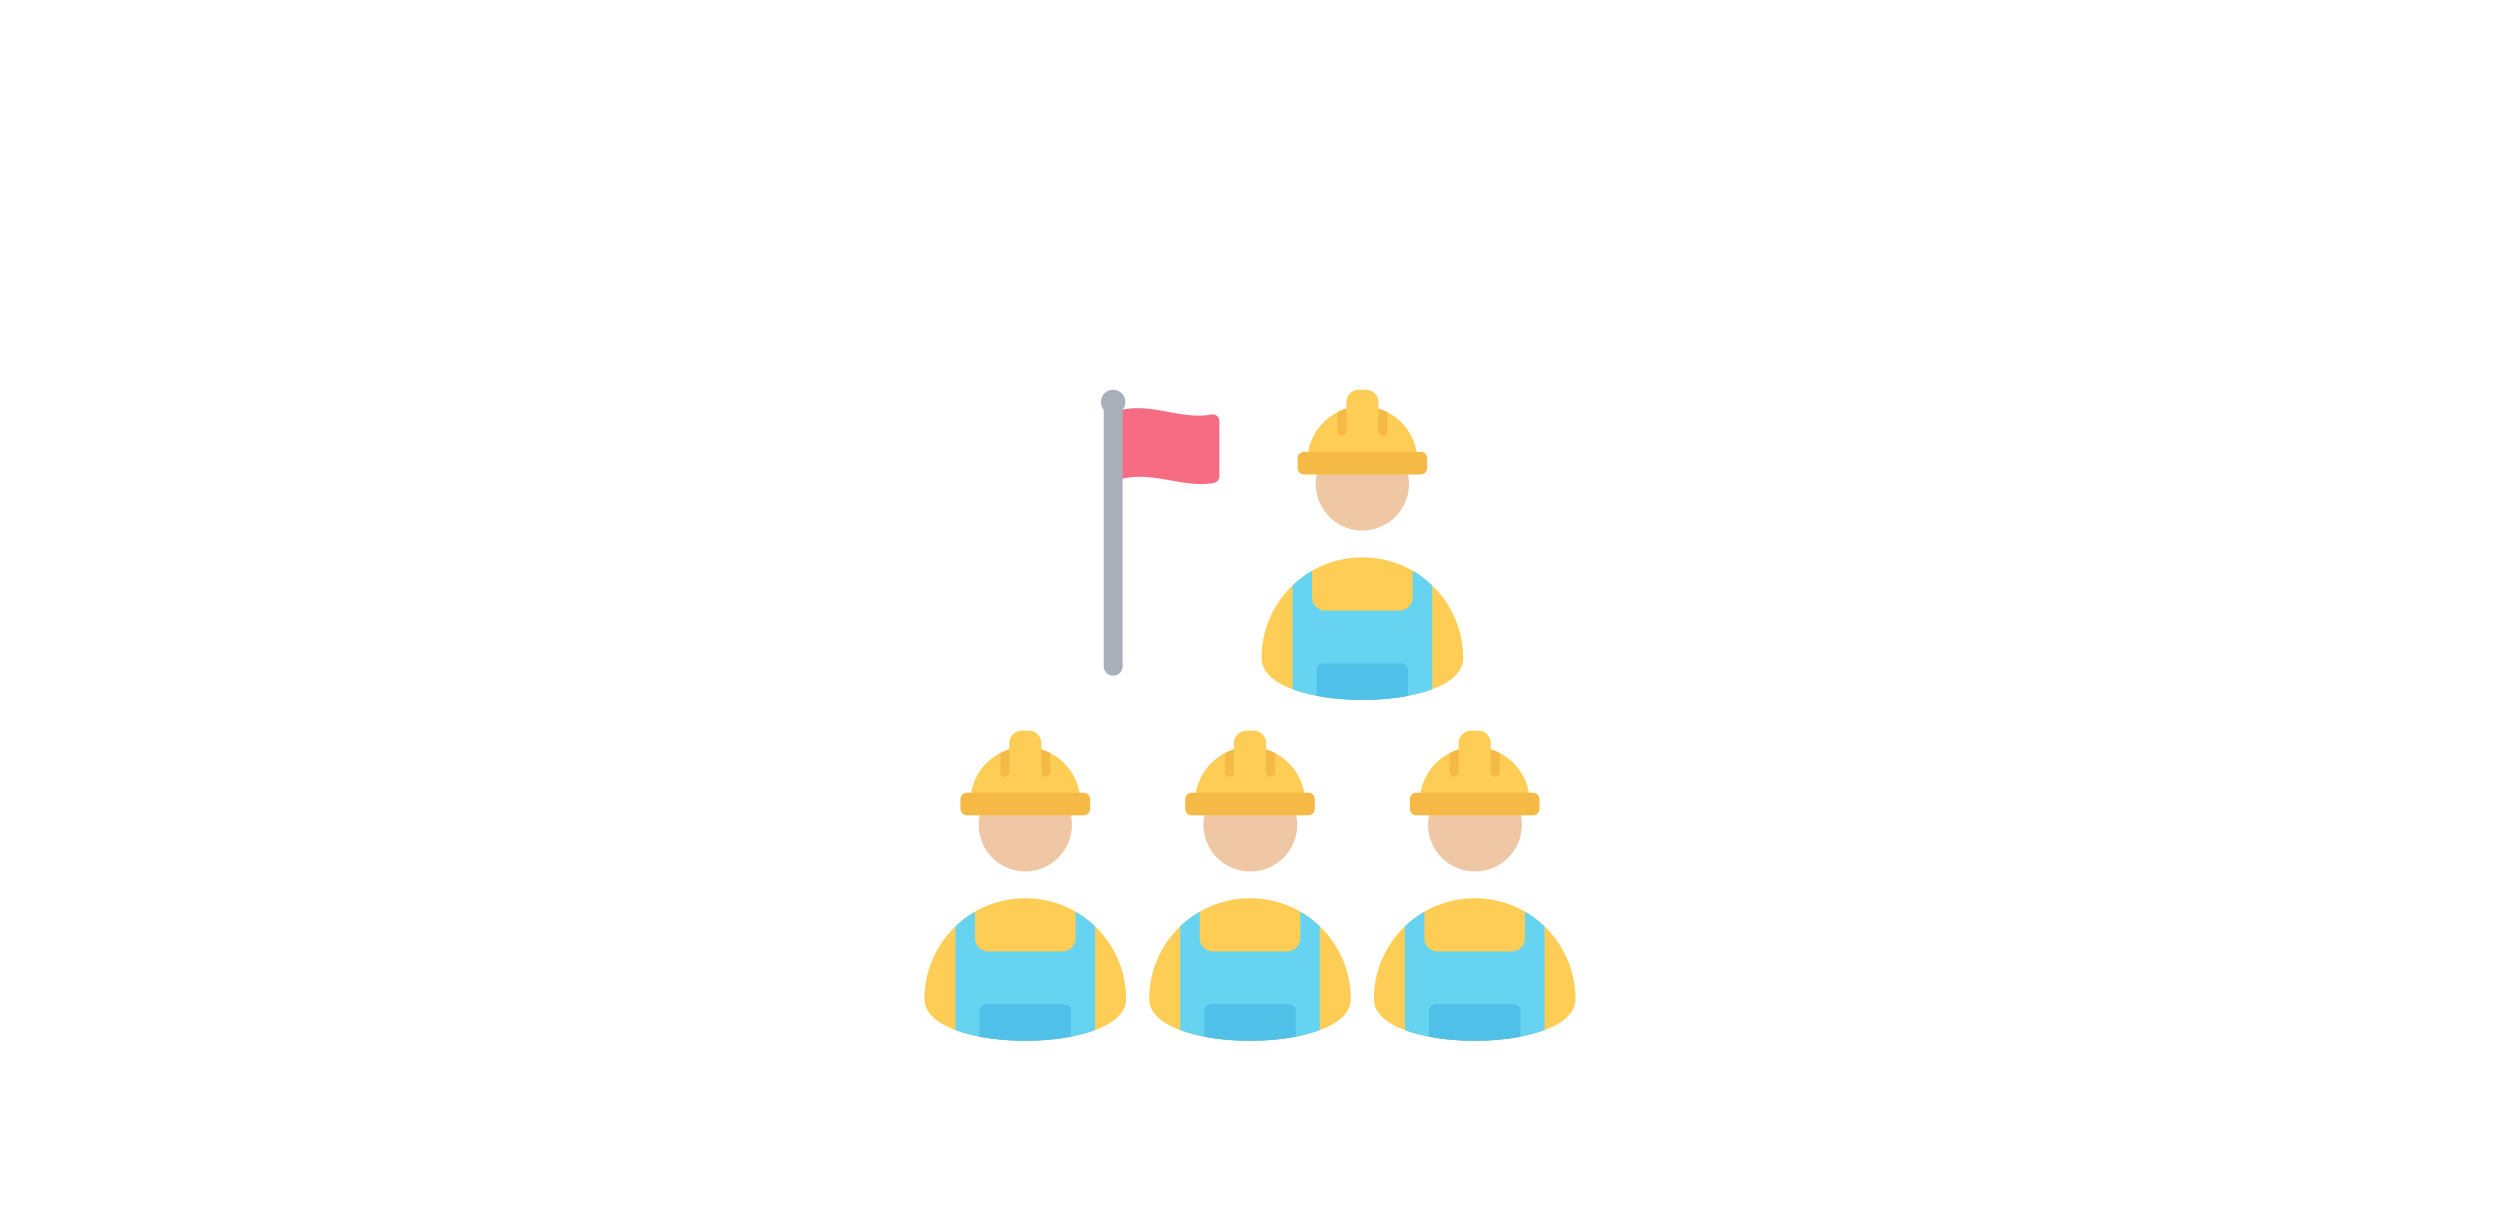 <svg xmlns="http://www.w3.org/2000/svg" width="360" height="174" fill="none" viewBox="0 0 360 174"><path fill="#FDCD56" fill-rule="evenodd" d="M210.697 94.776c0 8.017-29.033 8.017-29.033 0s6.5-14.516 14.517-14.516 14.516 6.499 14.516 14.516z" clip-rule="evenodd"/><path fill="#66D4F1" fill-rule="evenodd" d="M206.233 99.258c-5.46 2.04-14.645 2.04-20.104 0V84.304c.844-.81 1.786-1.52 2.806-2.109v3.82c0 1.05.858 1.909 1.91 1.909h10.672a1.913 1.913 0 0 0 1.909-1.91v-3.82a14.57 14.57 0 0 1 2.806 2.11v14.954h.001z" clip-rule="evenodd"/><path fill="#4FC0E8" fill-rule="evenodd" d="M202.759 100.201c-4.091.782-9.066.782-13.157 0v-3.739c0-.513.418-.93.93-.93h11.297c.512 0 .93.418.93.93v3.739z" clip-rule="evenodd"/><path fill="#EFC7A4" fill-rule="evenodd" d="M189.473 69.684a6.709 6.709 0 1 0 13.418 0 6.709 6.709 0 0 0-6.709-6.708 6.708 6.708 0 0 0-6.709 6.708z" clip-rule="evenodd"/><path fill="#FDCD56" fill-rule="evenodd" d="M188.27 66.408h15.827c0-3.566-2.36-6.58-5.603-7.57v-.905c0-.995-.812-1.807-1.808-1.807h-1.006c-.996 0-1.808.812-1.808 1.807v.905a7.916 7.916 0 0 0-5.602 7.57z" clip-rule="evenodd"/><path fill="#F5B945" fill-rule="evenodd" d="M199.797 59.367a7.837 7.837 0 00-1.302-.529v3.278a.652.652 0 001.303 0l-.001-2.749zm-5.924-.529a7.882 7.882 0 00-1.303.53v2.748a.652.652 0 001.303 0v-3.278zM187.782 65.069h16.801c.513 0 .931.418.931.93v1.39c0 .513-.418.931-.931.931h-16.801a.932.932 0 01-.93-.93V66c0-.513.418-.931.93-.931z" clip-rule="evenodd"/><path fill="#FDCD56" fill-rule="evenodd" d="M162.158 143.862c0 8.017-29.033 8.017-29.033 0s6.5-14.516 14.517-14.516 14.516 6.499 14.516 14.516z" clip-rule="evenodd"/><path fill="#66D4F1" fill-rule="evenodd" d="M157.694 148.344c-5.46 2.04-14.645 2.04-20.104 0V133.39c.844-.81 1.786-1.52 2.806-2.109v3.819c0 1.052.858 1.91 1.91 1.91h10.672a1.913 1.913 0 0 0 1.909-1.91v-3.819a14.555 14.555 0 0 1 2.806 2.109v14.954h.001z" clip-rule="evenodd"/><path fill="#4FC0E8" fill-rule="evenodd" d="M154.22 149.287c-4.091.782-9.066.782-13.158 0v-3.739c0-.512.418-.93.931-.93h11.296c.513 0 .931.418.931.93v3.739z" clip-rule="evenodd"/><path fill="#EFC7A4" fill-rule="evenodd" d="M140.934 118.77a6.708 6.708 0 0 0 6.709 6.709 6.708 6.708 0 1 0 0-13.417 6.708 6.708 0 0 0-6.709 6.708z" clip-rule="evenodd"/><path fill="#FDCD56" fill-rule="evenodd" d="M139.73 115.494h15.828a7.917 7.917 0 0 0-5.603-7.57v-.905c0-.995-.812-1.807-1.808-1.807h-1.006c-.996 0-1.808.812-1.808 1.807v.905a7.917 7.917 0 0 0-5.603 7.57z" clip-rule="evenodd"/><path fill="#F5B945" fill-rule="evenodd" d="M151.258 108.453a7.838 7.838 0 00-1.302-.529v3.278a.65.65 0 101.303 0l-.001-2.749zm-5.924-.529a7.883 7.883 0 00-1.303.529v2.749a.651.651 0 001.303 0v-3.278zM139.243 114.155h16.801c.513 0 .931.418.931.93v1.39a.933.933 0 01-.931.931h-16.801a.933.933 0 01-.931-.931v-1.39c0-.512.418-.93.931-.93z" clip-rule="evenodd"/><path fill="#FDCD56" fill-rule="evenodd" d="M194.518 143.862c0 8.017-29.034 8.017-29.034 0s6.5-14.516 14.517-14.516c8.018 0 14.517 6.499 14.517 14.516z" clip-rule="evenodd"/><path fill="#66D4F1" fill-rule="evenodd" d="M190.053 148.344c-5.46 2.04-14.645 2.04-20.104 0V133.39c.844-.81 1.786-1.52 2.807-2.109v3.819c0 1.052.857 1.91 1.909 1.91h10.672a1.913 1.913 0 0 0 1.909-1.91v-3.819a14.562 14.562 0 0 1 2.807 2.109v14.954z" clip-rule="evenodd"/><path fill="#4FC0E8" fill-rule="evenodd" d="M186.579 149.287c-4.091.782-9.066.782-13.157 0v-3.739c0-.512.418-.93.93-.93h11.297c.512 0 .93.418.93.93v3.739z" clip-rule="evenodd"/><path fill="#EFC7A4" fill-rule="evenodd" d="M173.293 118.77a6.709 6.709 0 0 0 6.709 6.709 6.709 6.709 0 1 0 0-13.417 6.709 6.709 0 0 0-6.709 6.708z" clip-rule="evenodd"/><path fill="#FDCD56" fill-rule="evenodd" d="M172.09 115.494h15.827a7.916 7.916 0 0 0-5.603-7.57v-.905a1.81 1.81 0 0 0-1.807-1.807H179.5a1.81 1.81 0 0 0-1.807 1.807v.905a7.916 7.916 0 0 0-5.603 7.57z" clip-rule="evenodd"/><path fill="#F5B945" fill-rule="evenodd" d="M183.618 108.453a7.848 7.848 0 00-1.303-.529v3.278a.651.651 0 001.303 0v-2.749zm-5.925-.529a7.873 7.873 0 00-1.302.529v2.749a.65.65 0 101.302 0v-3.278zM171.602 114.155h16.802c.512 0 .93.418.93.93v1.39a.932.932 0 01-.93.931h-16.802a.932.932 0 01-.93-.931v-1.39c0-.512.418-.93.93-.93z" clip-rule="evenodd"/><path fill="#FDCD56" fill-rule="evenodd" d="M226.873 143.862c0 8.017-29.033 8.017-29.033 0s6.5-14.516 14.517-14.516 14.516 6.499 14.516 14.516z" clip-rule="evenodd"/><path fill="#66D4F1" fill-rule="evenodd" d="M222.408 148.344c-5.459 2.04-14.644 2.04-20.103 0V133.39c.844-.81 1.786-1.52 2.806-2.109v3.819c0 1.052.858 1.91 1.91 1.91h10.671c1.052 0 1.91-.858 1.91-1.91v-3.819a14.555 14.555 0 0 1 2.806 2.109v14.954z" clip-rule="evenodd"/><path fill="#4FC0E8" fill-rule="evenodd" d="M218.935 149.287c-4.092.782-9.066.782-13.158 0v-3.739c0-.512.418-.93.931-.93h11.296c.513 0 .931.418.931.93v3.739z" clip-rule="evenodd"/><path fill="#EFC7A4" fill-rule="evenodd" d="M205.648 118.77a6.709 6.709 0 0 0 6.71 6.709 6.709 6.709 0 1 0 0-13.417 6.709 6.709 0 0 0-6.71 6.708z" clip-rule="evenodd"/><path fill="#FDCD56" fill-rule="evenodd" d="M204.445 115.494h15.827a7.917 7.917 0 0 0-5.602-7.57v-.905c0-.995-.812-1.807-1.808-1.807h-1.006c-.996 0-1.808.812-1.808 1.807v.905a7.917 7.917 0 0 0-5.603 7.57z" clip-rule="evenodd"/><path fill="#F5B945" fill-rule="evenodd" d="M215.973 108.453a7.873 7.873 0 00-1.302-.529v3.278a.65.65 0 101.302 0v-2.749zm-5.924-.529a7.883 7.883 0 00-1.303.529v2.749a.651.651 0 001.303 0v-3.278zM203.958 114.155h16.801c.512 0 .93.418.93.93v1.39a.932.932 0 01-.93.931h-16.801a.933.933 0 01-.931-.931v-1.39c0-.512.418-.93.931-.93z" clip-rule="evenodd"/><path fill="#F76C82" fill-rule="evenodd" d="M161.009 59.15c4.674-1.317 9.007 1.374 13.423.536a.947.947 0 0 1 .805.207.947.947 0 0 1 .354.752v7.931a.97.97 0 0 1-.789.959c-4.162.816-8.731-1.698-13.297-.583a.948.948 0 0 1-.835-.18.95.95 0 0 1-.373-.768v-7.915c0-.443.284-.82.712-.94z" clip-rule="evenodd"/><path fill="#A9B0BB" fill-rule="evenodd" d="M160.297 56.125a1.758 1.758 0 1 1 0 3.516 1.758 1.758 0 0 1 0-3.516z" clip-rule="evenodd"/><path fill="#A9B0BB" fill-rule="evenodd" d="M158.934 57.883a1.362 1.362 0 1 1 2.723 0l.001 38.052a1.362 1.362 0 0 1-2.724 0V57.883z" clip-rule="evenodd"/></svg>